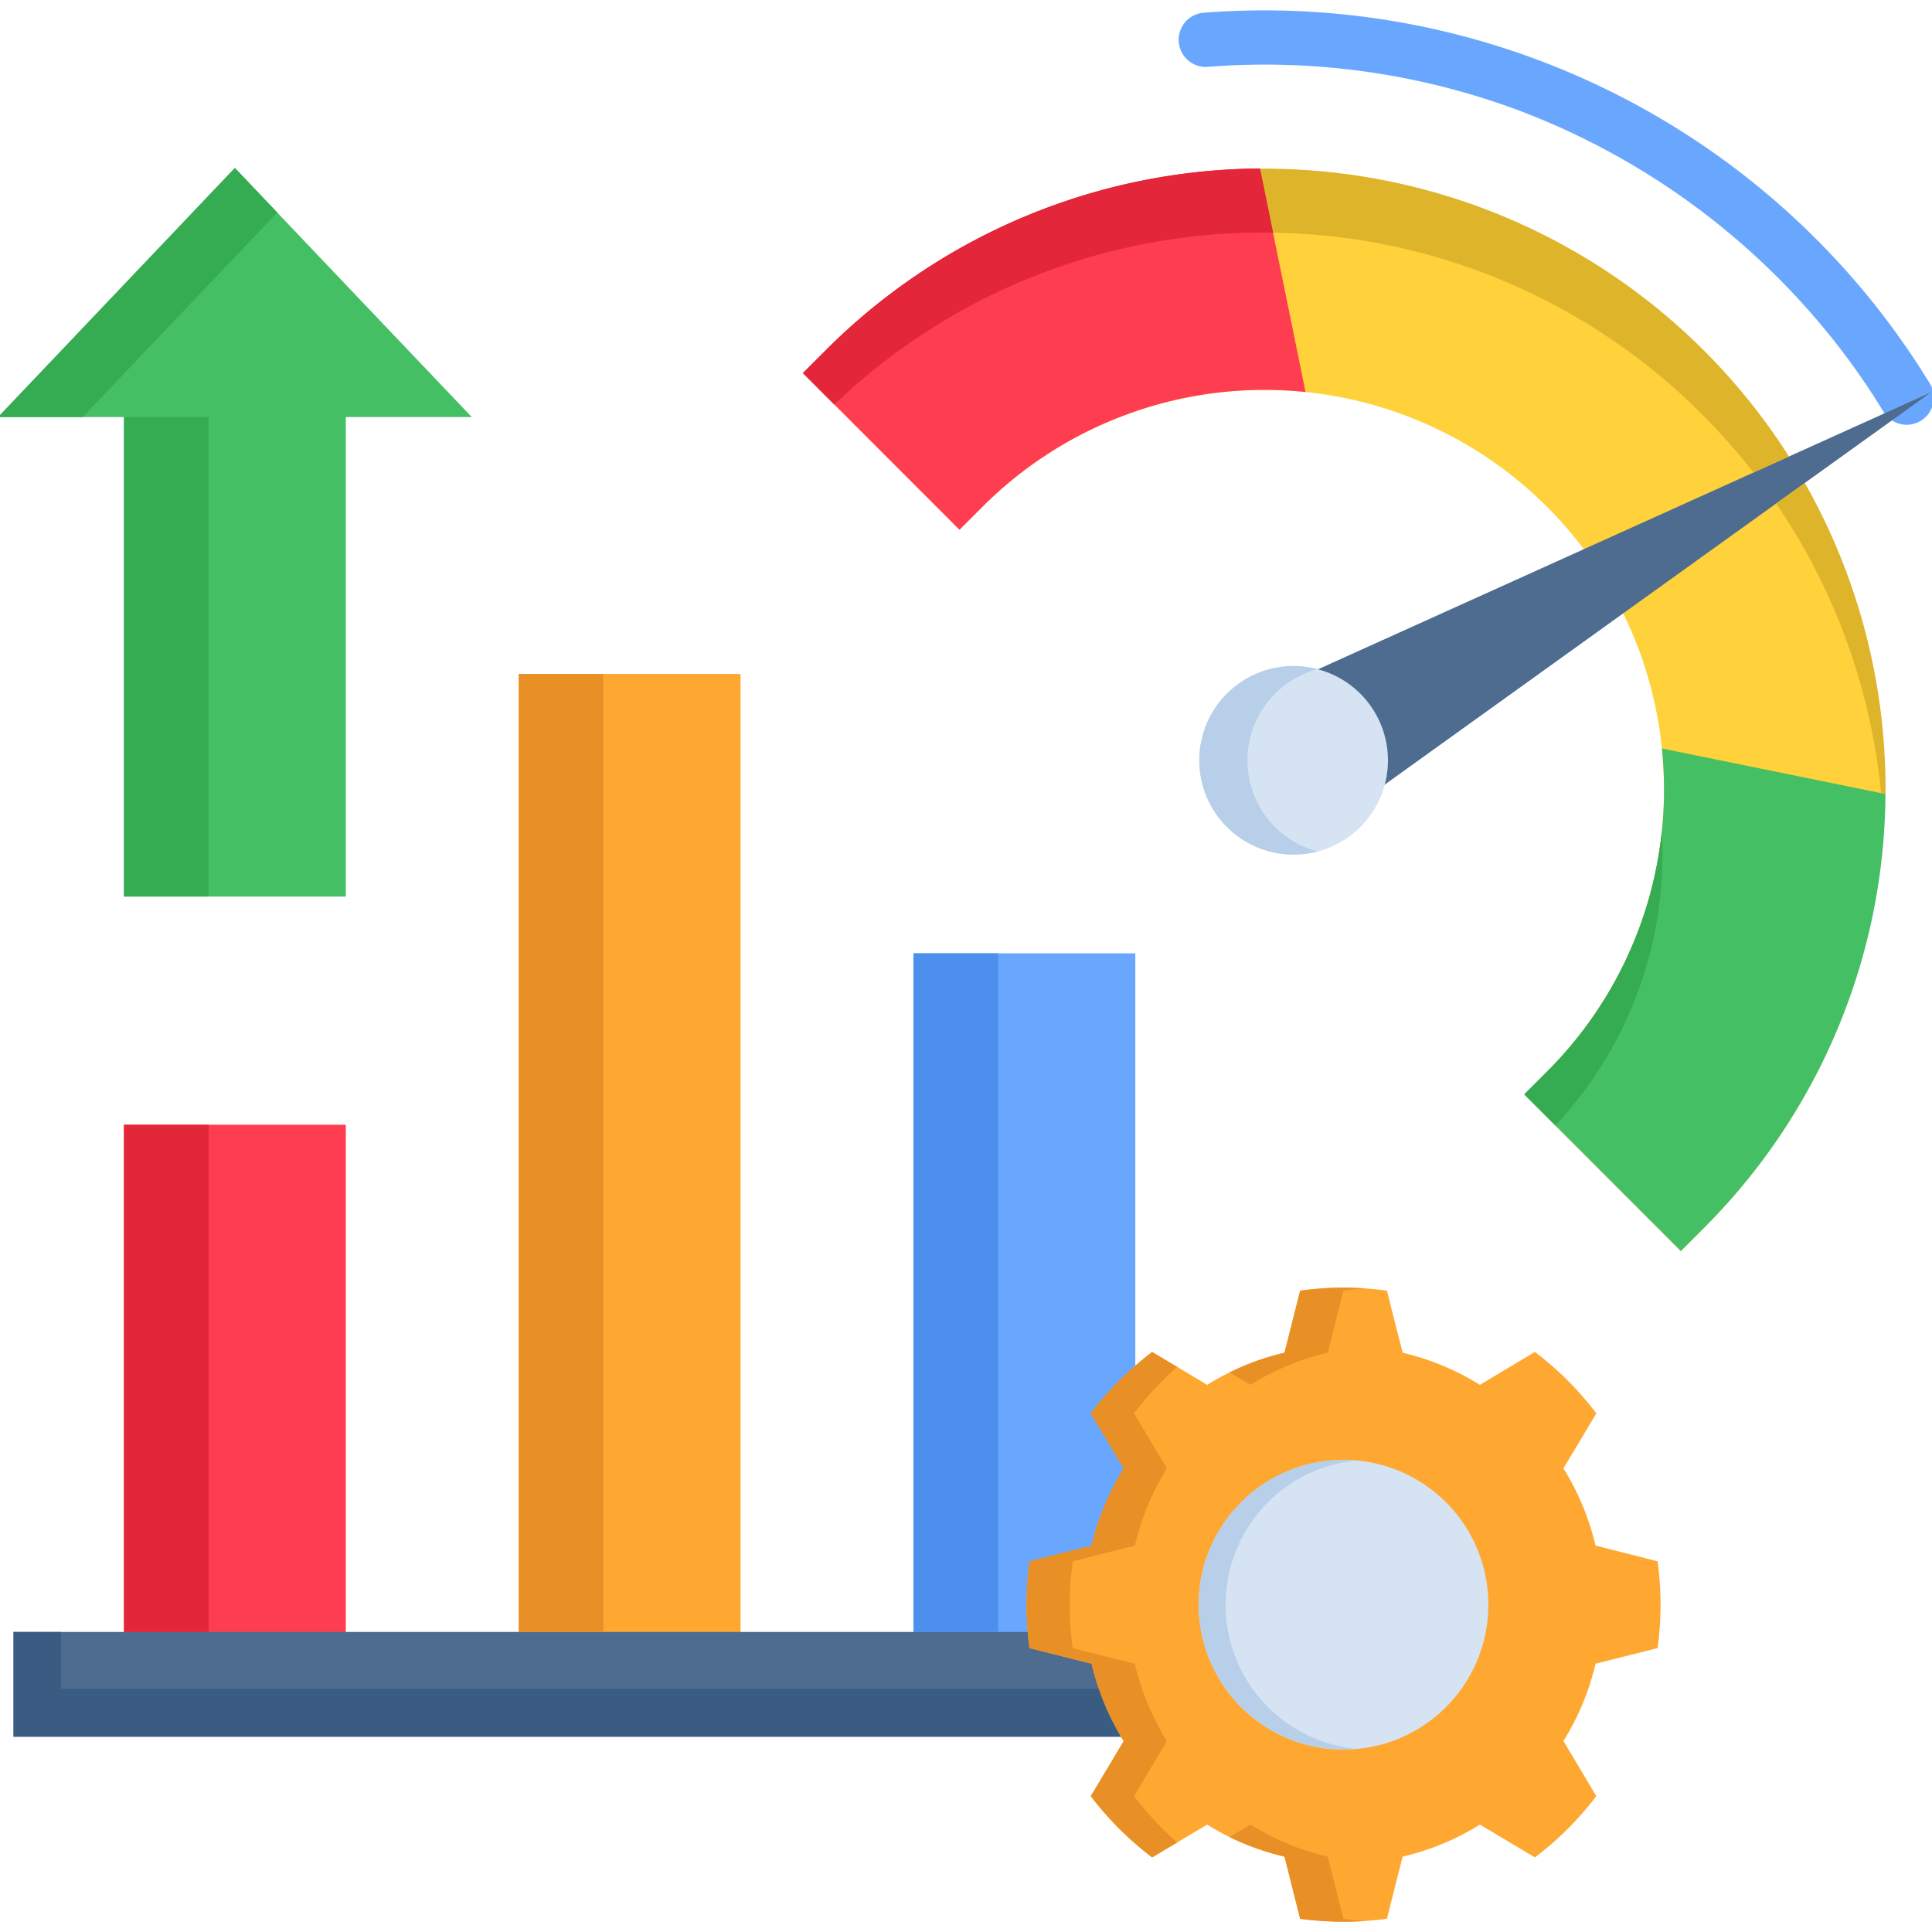 <svg id="Layer_1" viewBox="0 0 512 512" xmlns="http://www.w3.org/2000/svg" data-name="Layer 1"><path d="m32.856 298.068h58.782v147.799h-58.782z" fill="#ff3d50"/><path d="m242.09 252.64h58.782v193.227h-58.782z" fill="#69a7ff"/><path d="m137.473 178.609h58.782v267.258h-58.782z" fill="#fea832"/><path d="m320.087 17.719a7.193 7.193 0 0 1 -1.079-14.346 206.773 206.773 0 0 1 178.473 78.2 209.544 209.544 0 0 1 13.966 20.09 7.191 7.191 0 0 1 -12.275 7.494 187.078 187.078 0 0 0 -13-18.691 193.892 193.892 0 0 0 -84.386-61.466 192.6 192.6 0 0 0 -81.7-11.283z" fill="#69a7ff"/><path d="m212.787 98.864 41.491 41.52 6.065-6.065a105.819 105.819 0 1 1 149.636 149.666l-6.036 6.035 41.492 41.52 6.064-6.064a164.517 164.517 0 0 0 -232.676-232.648z" fill="#ffd23b" fill-rule="evenodd"/><path d="m440.419 198.349a105.428 105.428 0 0 1 -30.44 85.636l-6.036 6.035 41.492 41.52 6.064-6.064a163.86 163.86 0 0 0 48.168-115.056z" fill="#45bf64" fill-rule="evenodd"/><path d="m352.539 218.293-19.419-33.619 178.619-80.708z" fill="#4d6c8f" fill-rule="evenodd"/><path d="m360.5 183.829a24.988 24.988 0 1 1 -35.339 0 25.026 25.026 0 0 1 35.339 0z" fill="#d5e3f2" fill-rule="evenodd"/><path d="m3.582 432.484h326.593v27.758h-326.593z" fill="#4d6c8f"/><path d="m422.838 440.91a67.919 67.919 0 0 1 -8.515 20.469l3.937 6.59 4.782 8.017a84.163 84.163 0 0 1 -16.27 16.241l-8.019-4.781-6.56-3.908a68.144 68.144 0 0 1 -20.468 8.485l-1.9 7.406-2.274 9.068a86.774 86.774 0 0 1 -23 0l-2.275-9.068-1.866-7.406a68.3 68.3 0 0 1 -20.5-8.485l-6.561 3.908-8.018 4.781a84.955 84.955 0 0 1 -16.27-16.241l4.811-8.017 3.907-6.561a68.332 68.332 0 0 1 -8.485-20.5l-7.406-1.866-9.068-2.274a84.452 84.452 0 0 1 0-23l9.068-2.3 7.412-1.868a68.149 68.149 0 0 1 8.485-20.468l-3.907-6.561-4.811-8.018a85.135 85.135 0 0 1 16.27-16.27l8.018 4.782 6.557 3.935a68.362 68.362 0 0 1 20.5-8.514l1.866-7.406 2.275-9.039a84.452 84.452 0 0 1 23 0l2.274 9.039 1.9 7.406a68.206 68.206 0 0 1 20.466 8.514l6.56-3.936 8.019-4.782a84.341 84.341 0 0 1 16.27 16.27l-4.782 8.018-3.937 6.561a68.212 68.212 0 0 1 8.515 20.468l7.4 1.866 9.039 2.3a84.345 84.345 0 0 1 0 23l-9.039 2.274z" fill="#fea832" fill-rule="evenodd"/><path d="m394.438 425.253a38.386 38.386 0 1 1 -38.371-38.371 38.364 38.364 0 0 1 38.371 38.371z" fill="#d5e3f2" fill-rule="evenodd"/><path d="m32.856 110.527v127.068h58.782v-127.068h33.385l-31.403-33.007-31.373-33.006-31.373 33.006-31.374 33.007z" fill="#45bf64" fill-rule="evenodd"/><path d="m32.856 298.068h22.422v134.416h-22.422z" fill="#e32639"/><path d="m137.473 178.609h22.422v253.874h-22.422z" fill="#e89025"/><path d="m242.09 252.64h22.422v179.843h-22.422z" fill="#4c8fed"/><path d="m32.856 110.527h22.422v127.068h-22.422z" fill="#35ab52"/><g fill-rule="evenodd"><path d="m21.893 110.527 31.403-33.007 20.177-21.197-11.226-11.809-31.373 33.006-31.374 33.007z" fill="#35ab52"/><path d="m16.178 447.529v-15.045h-12.596v27.758h293.5a66.356 66.356 0 0 1 -5.89-12.713z" fill="#3b5c82"/><path d="m331.37 367a68.058 68.058 0 0 1 20.5-8.514l1.866-7.406 2.275-9.039q2.842-.393 5.773-.612c-1.895-.117-3.791-.175-5.715-.175a83.322 83.322 0 0 0 -11.517.787l-2.275 9.039-1.866 7.406a67.033 67.033 0 0 0 -14.551 5.214z" fill="#e89025"/><path d="m300.872 375.131-.35-.583c.116-.146.233-.292.35-.467a86.965 86.965 0 0 1 11.08-11.838l-6.619-3.965c-1.516 1.166-3 2.362-4.461 3.645a84.93 84.93 0 0 0 -11.809 12.625l4.811 8.018 3.907 6.561a68.149 68.149 0 0 0 -8.481 20.473l-7.406 1.866-9.068 2.3a87.815 87.815 0 0 0 -.787 11.488c0 2.449.117 4.869.321 7.231.116 1.457.291 2.857.466 4.286l9.068 2.274 7.406 1.866c.379 1.662.846 3.324 1.342 4.957.174.554.349 1.108.553 1.662a66.356 66.356 0 0 0 5.89 12.713c.234.379.467.758.7 1.166l-3.907 6.561-4.811 8.017a84.955 84.955 0 0 0 16.27 16.241l6.619-3.936a86.153 86.153 0 0 1 -11.43-12.305l4.782-8.017 3.936-6.561c-.233-.408-.467-.787-.7-1.166a68.078 68.078 0 0 1 -7.668-18.778 3.771 3.771 0 0 1 -.117-.554l-7.435-1.866-9.039-2.274c-.2-1.429-.35-2.829-.466-4.286-.2-2.362-.321-4.782-.321-7.231a82.9 82.9 0 0 1 .787-11.488l9.039-2.3 7.435-1.866c.029-.175.088-.35.117-.525a67.457 67.457 0 0 1 8.368-19.943l-3.936-6.561z" fill="#e89025"/><path d="m351.868 492.023a68 68 0 0 1 -20.5-8.485l-5.51 3.3a68.466 68.466 0 0 0 14.549 5.19l1.866 7.406 2.275 9.068a87.265 87.265 0 0 0 17.232.583c-1.925-.145-3.849-.32-5.773-.583l-2.275-9.068z" fill="#e89025"/><path d="m324.781 425.253a38.412 38.412 0 0 1 34.843-38.226c-1.166-.087-2.362-.145-3.557-.145a38.389 38.389 0 0 0 -38.4 38.371 36.905 36.905 0 0 0 .7 7.231 38.355 38.355 0 0 0 37.7 31.14c1.195 0 2.391-.029 3.557-.146a38.459 38.459 0 0 1 -29.449-18.6 37.886 37.886 0 0 1 -4.694-12.392 36.829 36.829 0 0 1 -.7-7.231z" fill="#b7cfe8"/><path d="m337.9 219.168a24.965 24.965 0 0 1 -3.091-31.578 22.063 22.063 0 0 1 3.091-3.761 24.913 24.913 0 0 1 11.284-6.5 24.984 24.984 0 1 0 0 48.313 24.718 24.718 0 0 1 -11.284-6.472z" fill="#b7cfe8"/><path d="m337.377 61.659a164.049 164.049 0 0 1 113.714 48.168 167.808 167.808 0 0 1 13.588 15.395l9.417-4.257a164.694 164.694 0 0 0 -255.273-28.137l-6.036 6.036 8.31 8.339a164.015 164.015 0 0 1 116.28-45.544z" fill="#deb42a"/><path d="m478.3 127.992-7.61 5.453a163.949 163.949 0 0 1 27.81 76.742l1.166.233c-.029 3.732-.174 7.465-.466 11.168v.116a164.35 164.35 0 0 0 -20.9-93.712z" fill="#deb42a"/><path d="m412.2 298.272a105.6 105.6 0 0 0 28.224-78.025 105.485 105.485 0 0 1 -30.44 63.738l-6.036 6.035z" fill="#35ab52"/><path d="m212.787 98.864 41.491 41.52 6.065-6.065a105.618 105.618 0 0 1 85.635-30.44l-12.071-59.219a163.977 163.977 0 0 0 -115.084 48.168z" fill="#ff3d50"/><path d="m221.1 107.2a164.015 164.015 0 0 1 116.28-45.544l-3.47-17a163.977 163.977 0 0 0 -115.087 48.172l-6.036 6.036z" fill="#e32639"/></g></svg>